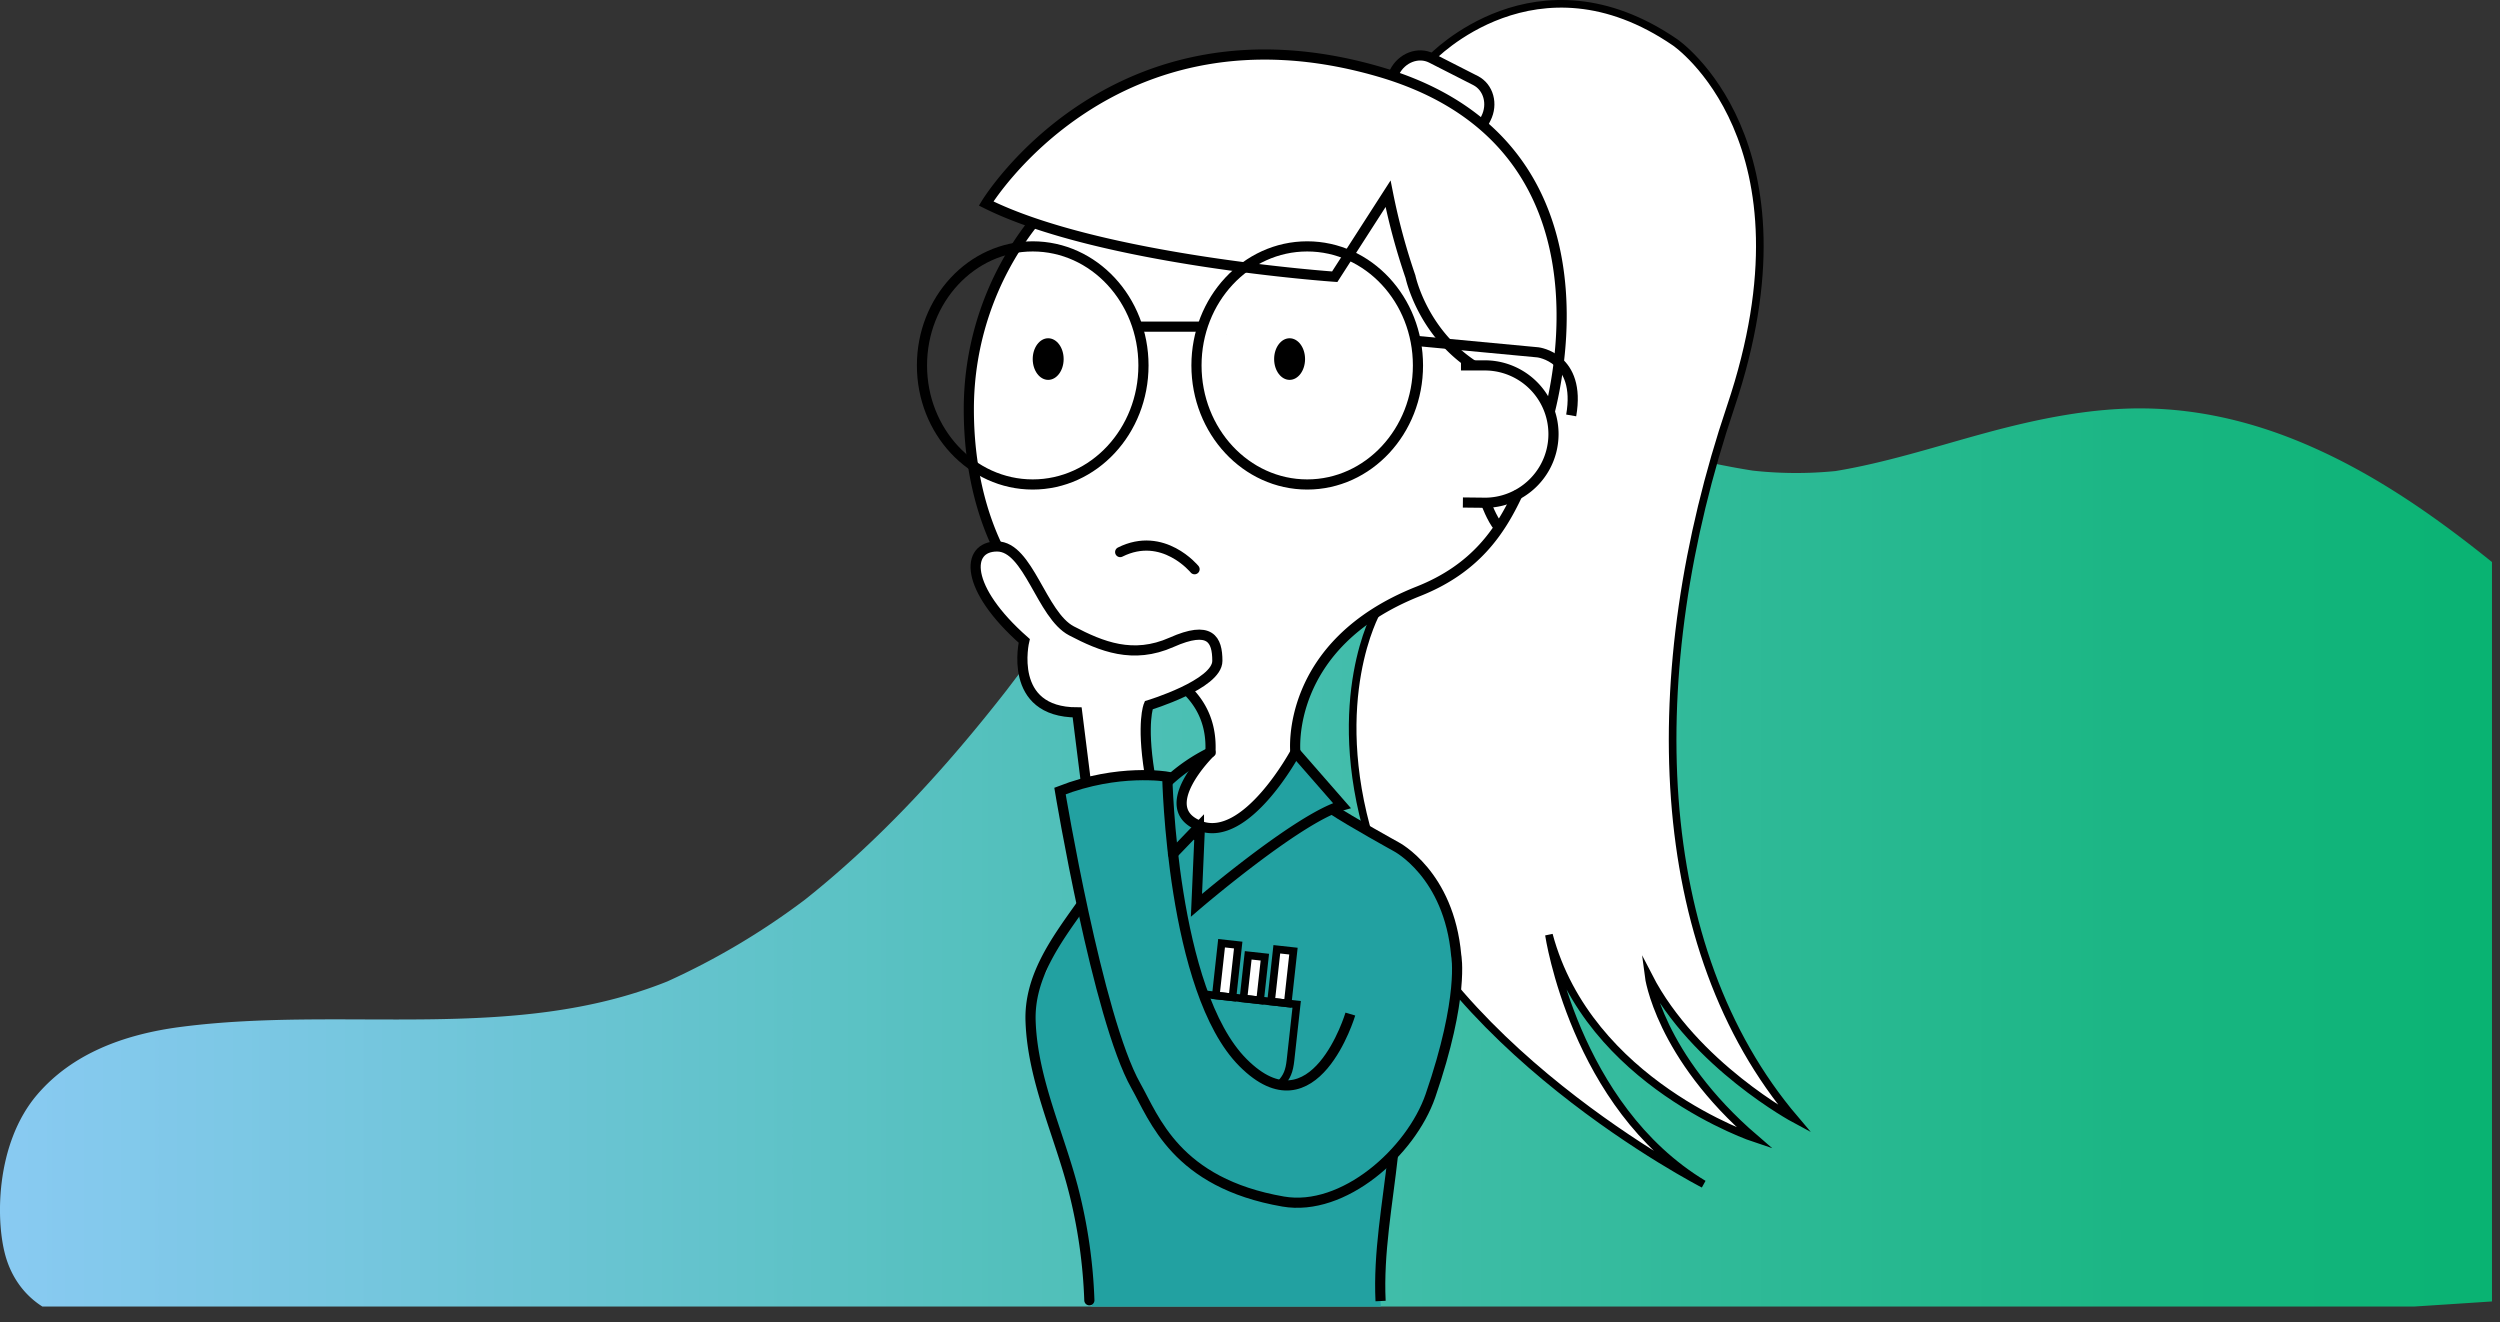 <svg xmlns="http://www.w3.org/2000/svg" xmlns:xlink="http://www.w3.org/1999/xlink" viewBox="0 0 1075.22 568.65"><rect x="0" y="0" width="1075.22" height="568.65" fill="#333333" stroke="none"/><defs><style>.cls-1,.cls-10,.cls-11,.cls-12,.cls-13,.cls-9{fill:none;}.cls-2{clip-path:url(#clip-path);}.cls-3{fill:url(#linear-gradient);}.cls-4,.cls-6,.cls-7,.cls-8{fill:#fff;}.cls-10,.cls-11,.cls-12,.cls-13,.cls-4,.cls-7,.cls-8,.cls-9{stroke:#000;stroke-miterlimit:10;}.cls-10,.cls-11,.cls-12,.cls-4,.cls-8{stroke-linecap:round;}.cls-12,.cls-13,.cls-4{stroke-width:3.28px;}.cls-5{fill:#22a1a1;}.cls-11,.cls-7,.cls-8,.cls-9{stroke-width:4.37px;}.cls-10{stroke-width:4.37px;}</style><clipPath id="clip-path" transform="translate(-3.23 -14.09)"><rect class="cls-1" width="1075" height="576"/></clipPath><linearGradient id="linear-gradient" x1="3.23" y1="386.22" x2="1117.04" y2="386.22" gradientUnits="userSpaceOnUse"><stop offset="0" stop-color="#89caf2"/><stop offset="0.36" stop-color="#57c1c0"/><stop offset="1" stop-color="#04b26d"/></linearGradient></defs><g id="Layer_2" data-name="Layer 2"><g id="Layer_1-2" data-name="Layer 1"><g class="cls-2"><path class="cls-3" d="M40.29,581.84l18.39.9H933.17q70.89-4.2,141.76-8.91c1.18-.08,2.35-.19,3.51-.34V258.6c-26-21.19-53.35-40.69-84.5-53.84-21.49-9.07-44.07-14.58-67.52-15s-47.16,4.53-69.73,10.68c-21.26,5.79-42.27,12.65-64,16.24a170.31,170.31,0,0,1-35.69-.19c-45.48-7.16-89.09-24.92-135.93-21.57-49.68,3.55-96.47,22.78-133.66,56C467.67,268.54,452,290.2,436,311.15,410.36,344,382.17,375,349.46,401a311.93,311.93,0,0,1-59.23,35.2c-66.15,26.54-138.8,10.4-209.25,19.55C56,459,34.2,467.49,19.38,484.69,1,506,1.11,540.48,6.06,555.78,11.06,571.24,24.07,581,40.29,581.84Z" transform="translate(-3.23 -14.09)"/><path class="cls-4" d="M618.83,39.09S664-8.64,723.72,32.34c0,0,62.35,42.48,23.83,156.81S712.8,422,775.17,495.39c0,0-43.25-23.19-62.88-61.38,0,0,4.37,34.12,45.8,69.74,0,0-71.6-23.63-88.68-87.59,0,0,10.9,73.78,66.51,107.21,0,0-117-60-143.56-148.28-18.14-60.37,2.91-97.67,2.91-97.67" transform="translate(-3.23 -14.09)"/><path class="cls-5" d="M448.08,460.62c2.16,10.64,4.21,21.31,6.54,31.91a128.13,128.13,0,0,0,4.12,15c1.71,4.8,4.11,9.27,6,14s2.73,9.71,3.68,14.59c1.05,5.42,2,10.88,2.7,16.36a238.18,238.18,0,0,1,1.61,30.25H597.52a242.62,242.62,0,0,1-.61-26.69c.57-14.45,3.77-28.69,3.53-43.18a8.92,8.92,0,0,0-.17-1.6A145.34,145.34,0,0,0,616,489.36a91.72,91.72,0,0,0,10.44-26.42c2.22-10.51,2.4-21.27,1.83-32-.51-9.54-.87-19.66-4.47-28.63-3.48-8.65-6.31-15.9-14.28-20.1-2.72-3.78-9.92-5.18-13.83-7.7a91.76,91.76,0,0,1-11.15-8.45,99.69,99.69,0,0,1-19-22.53,7.47,7.47,0,0,0-6.06-3.77,8.19,8.19,0,0,0-9.68,5.62,11,11,0,0,1-3.06,4.26c-1.69,1.7-3.51,3.29-5.29,4.9-3.68,3.35-7.25,7.11-11.51,9.73-3.41,2.1-6.63,2.89-9.5,1.64.38.39.34.36-.11-.09l.07,0c0,.22.13-2.18.13-2.16a20.5,20.5,0,0,1,1.42-6.31,18.2,18.2,0,0,0,.93-2.22c1.3-3.83-1.18-7.91-4.63-9.43-3.27-1.44-8.41-.33-10,3.27l-.48,1.15c-.12,0-.3.05-.56.07a28.06,28.06,0,0,1-5.18-.31c-3.92-.42-7.84-.68-11.78-.72a128.38,128.38,0,0,0-25.05,2.37c-4.21.79-6.59,5.8-5.62,9.68a9,9,0,0,0,0,3.51l8.28,39c.06.26.13.51.21.76-6.76,6.69-10.36,15.46-13.61,24.3-.4,1.09-.8,2.18-1.19,3.27-5.05,7.75-7.64,16.87-5.43,25.77A9.37,9.37,0,0,0,448.08,460.62Z" transform="translate(-3.23 -14.09)"/><path class="cls-6" d="M597.28,153.75a19.05,19.05,0,0,0-4.55-17.48c-6.1-6.65-14.65-5.58-22.36-3.35q-2.93.84-5.9,1.46c-1.05.22-2.1.39-3.15.58.94-.15.81,0-.4.08l-.19,0,.18,0-.2,0a91.72,91.72,0,0,1-13.67.23c-11.91-.69-22.36,15.32-14.62,25.49a49.8,49.8,0,0,0,15.23,13.88,68.08,68.08,0,0,0,6.6,3.21c2.23,1,4.46,1.89,6.7,2.83.25.1.65.29,1,.47l-.83-.4c2.06,1,4.21,1.83,6.24,2.91,1.17.62,2.31,1.27,3.42,2l.51.32.09.09a50.77,50.77,0,0,0,8.35,7.29,25,25,0,0,0,3.3,1.94c.9.4,1.8.78,2.7,1.16,10.63,8.58,27.74,1.32,27.76-13q0-6.41,0-12.79C613.55,162.06,606.12,153.78,597.28,153.75Z" transform="translate(-3.23 -14.09)"/><path class="cls-6" d="M562,181.17c2,1,1,.48,0,0Z" transform="translate(-3.23 -14.09)"/><path class="cls-6" d="M561.32,135l-.41.08h0Z" transform="translate(-3.23 -14.09)"/><path class="cls-6" d="M626.31,142.51a9.7,9.7,0,0,0-1.34-5.33c-.07-1-.15-2-.22-3l.2-9.73a10.23,10.23,0,0,0-1.8-6.12q-.71-5.67-1.56-11.33c-.63-4.15-4.36-7-8.45-7.91a99.26,99.26,0,0,0,1.45-15.84c.07-5.87-5.2-11.47-11.2-11.21a11.42,11.42,0,0,0-11.2,11.21c0,2-.09,4-.25,6,0,.39-.07.78-.11,1.17a11.63,11.63,0,0,0-2.11,3.45A10.59,10.59,0,0,0,581,99.29q-1.82,3.61-3.71,7.17a9.58,9.58,0,0,0-1.25-.38,11.7,11.7,0,0,0-12.65,5.15l-.12.19a11.06,11.06,0,0,0-3.79-2.63c-3.87-1.63-9.33-1.06-12.24,2.32l-2.72,3.16a8.37,8.37,0,0,0-1.59-1.1c-4.23-2.24-10.2-2-13.58,1.75-1.16,1.31-2.29,2.65-3.41,4a12.1,12.1,0,0,0-2.17,0c-2-5.13-7.67-8.87-13.37-6.92-1.8.62-3.64,1.19-5.5,1.69a11.2,11.2,0,0,0-3.13-2,11,11,0,0,0-9.81.58,13.29,13.29,0,0,0-1.68-.2,12,12,0,0,0-6.91-2.66,11.75,11.75,0,0,0-8.59-3.93,28,28,0,0,0-5.15.64c-.32-.11-.65-.23-1-.32a15.86,15.86,0,0,0-2-.4,11.86,11.86,0,0,0-7.05-1.87A13.19,13.19,0,0,0,447.21,117c.24,11.24,13.28,15.39,22.25,17.87,2.31.64,4.65,1.16,7,1.59a10.4,10.4,0,0,0,5.22,3.29,4.54,4.54,0,0,0,.53.12c-1.1,5.47,1.23,10.86,6.51,13.08a8.25,8.25,0,0,0,1.05.38,9.75,9.75,0,0,0,7,6.09,12.89,12.89,0,0,0,9.84-1.92,12.32,12.32,0,0,0,8.65,0l.43.21a11.61,11.61,0,0,0,10.62-1c.2.1.41.2.61.28,3.87,1.64,9.33,1.07,12.24-2.31l5.71-6.64a11.2,11.2,0,0,0,7.3,6.36,11.7,11.7,0,0,0,12.65-5.15l4.41-6.61a9.31,9.31,0,0,0,2.64,1,11.59,11.59,0,0,0,12.65-5.14c.5-.8,1-1.6,1.49-2.4a9.15,9.15,0,0,0,1.47.52q.36,9.17.92,18.34c.34,5.6,4,10.23,9.71,11a10.71,10.71,0,0,0,6.61-1.15,11.41,11.41,0,0,0,6.83,3.6c4.91.66,11.54-2.5,12.3-8,0-.27.07-.54.11-.81a12.29,12.29,0,0,0,1.77-5.82Z" transform="translate(-3.23 -14.09)"/><path class="cls-7" d="M602.27,46.51l.75-1.46c3.13-6.15,10.21-8.82,15.81-6l19,9.68c5.6,2.85,7.6,10.15,4.47,16.29l-1.77,3.48" transform="translate(-3.23 -14.09)"/><path class="cls-8" d="M446.72,111.13a129.53,129.53,0,0,0-26.81,79.09c0,45.94,18.93,88.35,59,103.21,13.65,5.06,46.55,12.61,44.91,44.23,0,0-24.53,24-4.54,31.62s41.07-31.62,41.07-31.62-4.91-46.34,52.88-69.24c24.79-9.82,35.26-26.07,42.54-41.42" transform="translate(-3.23 -14.09)"/><ellipse class="cls-9" cx="444.16" cy="157.17" rx="47.63" ry="51.2"/><line class="cls-9" x1="489.82" y1="140.49" x2="517.17" y2="140.49"/><ellipse cx="450.81" cy="154.43" rx="6.65" ry="8.95"/><path class="cls-7" d="M669.8,191c7.65-30.92,19.48-119.08-73.44-146.08-114.49-33.25-169,56.7-169,56.7,49.06,24.53,149.92,31.49,149.92,31.49l22.94-35.68a275.29,275.29,0,0,0,9.64,35.68s4.91,23.68,27,38.16" transform="translate(-3.23 -14.09)"/><path class="cls-9" d="M631.58,171.25l10.85,0a29.54,29.54,0,0,1-.12,59.07l-9.91-.11" transform="translate(-3.23 -14.09)"/><path class="cls-10" d="M507.72,381.33l11.16-11.61a.23.23,0,0,1,.4.17l-1.47,33.55s43.66-37.44,62.56-42.89l-20-22.89" transform="translate(-3.23 -14.09)"/><path class="cls-11" d="M523.85,337.66a75.81,75.81,0,0,0-18,12.29" transform="translate(-3.23 -14.09)"/><path class="cls-11" d="M467.73,404.09c-10.58,14.88-22,30.42-21.25,49.43.92,25,12.28,48.37,18.41,72.22a222.25,222.25,0,0,1,6.86,47.58" transform="translate(-3.23 -14.09)"/><path class="cls-9" d="M642.31,230.34s2.51,6.92,5.41,10.36" transform="translate(-3.23 -14.09)"/><path class="cls-6" d="M533.58,439.19c.21-2.9.33-5.8.64-8.69.16-1.39.33-2.78.53-4.17.23-1.61,1.23-3.88.46-5.35-.66-1.26-3.48-.31-4.9-.93-1.26-.54-1.67,1-1.82,2.52-.55,5.39-.83,10.83-1.75,16.17-.6,3.5,1,3.62,2.71,3.72a3.2,3.2,0,0,0,1.55-.35C532.3,441.81,533.3,443,533.58,439.19Z" transform="translate(-3.23 -14.09)"/><path class="cls-6" d="M543.71,425.26c-1.69-.24-3.83-.61-4,2.73-.19,4-.57,8.14-1,12.07-.46,4.35,1.06,3.62,2.71,3.72s3.72.55,4.09-2.7c.44-3.93.88-8.69,1.38-12.62C547.15,426.7,547.22,425.75,543.71,425.26Z" transform="translate(-3.23 -14.09)"/><path class="cls-6" d="M559.53,424.63c0-1.78-2.51-2.27-4-1.92-1.81.43-3.45-.42-3.39,1.49,0,.69-.52,4.91-.52,5.23a37.63,37.63,0,0,1-.15,4,70,70,0,0,1-1.07,7.29c-.56,1.68.08,3.8,1.7,4.39s4.32.61,4.92-1.19c1-2.89,1.06-6.47,1.4-9.55S559.63,427.76,559.53,424.63Z" transform="translate(-3.23 -14.09)"/><path class="cls-12" d="M520.56,441.62l40.35,4.45-2.65,24c-.51,4.59-1.44,7.17-4.4,10.27" transform="translate(-3.23 -14.09)"/><rect class="cls-13" x="551.11" y="422.69" width="7.2" height="22.62" transform="translate(47.66 -72.25) rotate(6.29)"/><rect class="cls-13" x="527.35" y="420.08" width="7.2" height="22.62" transform="translate(47.23 -69.66) rotate(6.29)"/><rect class="cls-13" x="539.02" y="425.3" width="7.2" height="18.7" transform="translate(47.66 -70.92) rotate(6.29)"/><path class="cls-9" d="M613.09,160.78l51.59,4.85s18.66,2.18,14.3,27.13" transform="translate(-3.23 -14.09)"/><ellipse class="cls-9" cx="562.22" cy="157.17" rx="47.63" ry="51.2"/><ellipse cx="554.64" cy="154.43" rx="6.65" ry="8.95"/><path class="cls-10" d="M517,258.91s-13.53-16.61-32-7.38" transform="translate(-3.23 -14.09)"/><path class="cls-8" d="M470.2,350l-3.7-29.52c-30.14,0-22.76-30.76-22.76-30.76-25.84-22.77-25.22-40.61-11.69-40.61s19.07,29.53,32,36.3,26.46,12.3,43.07,4.92,19.68-1.23,19.68,8c0,10.15-29.53,19.07-29.53,19.07s-3.1,7.29.32,28.83" transform="translate(-3.23 -14.09)"/><path class="cls-9" d="M584,450.23s-15.38,51.68-46.13,20.92-32.61-123-32.61-123-20.92-3.69-46.14,6.15c0,0,16.22,97.74,32.61,126.73,8,14.15,17.22,41.83,63.36,49.83,25.95,4.5,55-21.31,63.36-45.52C633.13,442.72,629.53,425,629.53,425c-3.08-35.07-25.84-46.76-25.84-46.76s-19.45-10.74-27.56-16.13" transform="translate(-3.23 -14.09)"/><path class="cls-9" d="M602.32,510.91C600,532,596,553,597,573.65" transform="translate(-3.23 -14.09)"/></g></g></g></svg>
